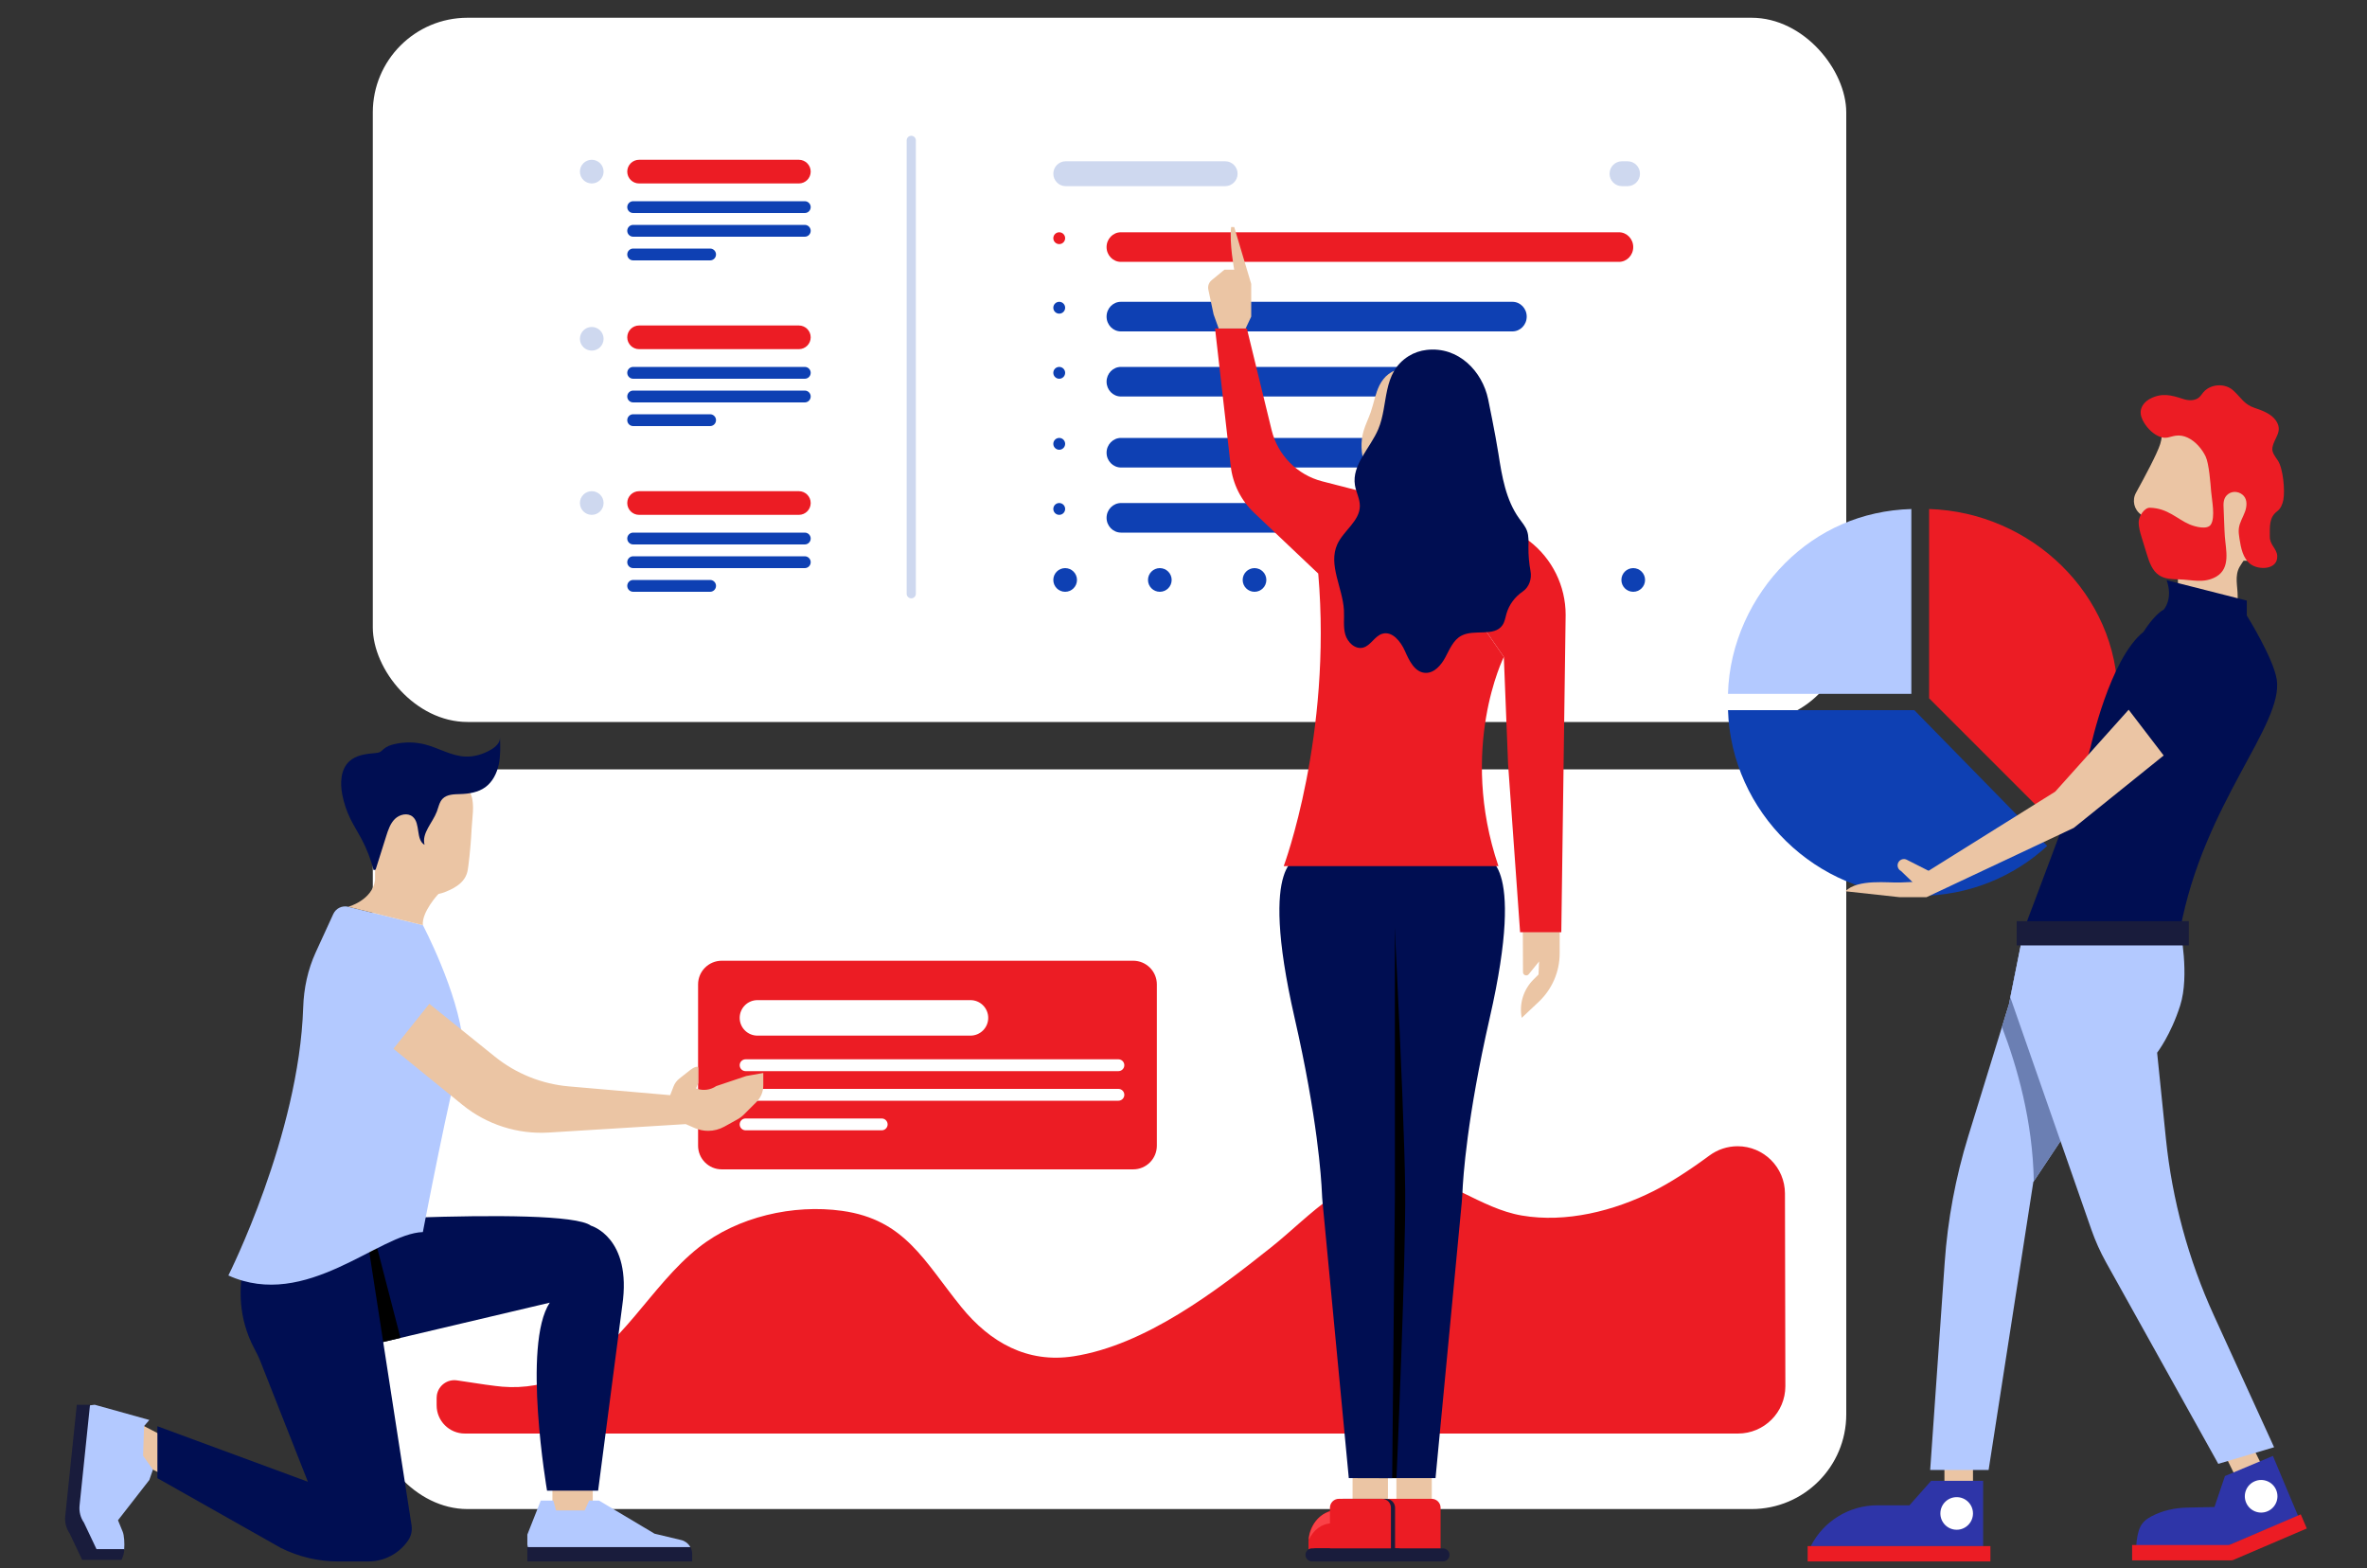 <?xml version="1.0" encoding="UTF-8"?>
<svg width="400px" height="265px" viewBox="0 0 400 265" version="1.1" xmlns="http://www.w3.org/2000/svg" xmlns:xlink="http://www.w3.org/1999/xlink">
    <rect x="0" y="0" width="400" height="265" fill="#333333" stroke="none"/>
    <!-- Generator: Sketch 52.3 (67297) - http://www.bohemiancoding.com/sketch -->
    <title>media plan </title>
    <desc>Created with Sketch.</desc>
    <g id="media-plan-" stroke="none" stroke-width="1" fill="none" fill-rule="evenodd">
        <g id="Group-121" transform="translate(11, 2)">
            <g id="Group-120">
                <g transform="translate(0, 0.25)">
                    <rect id="Rectangle" fill="#FFFFFF" x="52" y="0.75" width="249" height="119" rx="16"></rect>
                    <rect id="Rectangle-Copy-24" fill="#FFFFFF" x="52" y="127.75" width="249" height="125" rx="16"></rect>
                    <path d="M265,39.5 C265,40.88 263.92,42 262.588,42 L178.411,42 C177.08,42 176,40.88 176,39.5 C176,38.12 177.08,37 178.411,37 L262.588,37 C263.92,37 265,38.12 265,39.5" id="Fill-5" fill="#EC1C24"></path>
                    <path d="M169.104,29.208 L196.037,29.208 C197.199,29.208 198.141,28.266 198.141,27.104 L198.141,27.104 C198.141,25.942 197.199,25 196.037,25 L169.104,25 C167.942,25 167,25.942 167,27.104 L167,27.104 C167,28.266 167.942,29.208 169.104,29.208 Z" id="Fill-43" fill="#0E40B3" opacity="0.2"></path>
                    <path d="M263.104,29.208 L264.037,29.208 C265.199,29.208 266.141,28.266 266.141,27.104 L266.141,27.104 C266.141,25.942 265.199,25 264.037,25 L263.104,25 C261.942,25 261,25.942 261,27.104 L261,27.104 C261,28.266 261.942,29.208 263.104,29.208 Z" id="Fill-43-Copy-2" fill="#0E40B3" opacity="0.2"></path>
                    <path d="M247,51.25 C247,52.63 245.921,53.75 244.587,53.75 L178.41,53.75 C177.079,53.75 176,52.63 176,51.25 C176,49.87 177.079,48.75 178.41,48.75 L244.587,48.75 C245.921,48.75 247,49.87 247,51.25" id="Fill-7" fill="#0E40B3"></path>
                    <path d="M234,62.25 C234,63.63 232.915,64.75 231.574,64.75 L178.425,64.75 C177.085,64.75 176,63.63 176,62.25 C176,60.87 177.085,59.75 178.425,59.75 L231.574,59.75 C232.915,59.75 234,60.87 234,62.25" id="Fill-9" fill="#0E40B3"></path>
                    <path d="M223,74.25 C223,75.63 221.908,76.75 220.558,76.75 L178.442,76.75 C177.094,76.75 176,75.63 176,74.25 C176,72.869 177.094,71.75 178.442,71.75 L220.558,71.75 C221.908,71.75 223,72.869 223,74.25" id="Fill-11" fill="#0E40B3"></path>
                    <path d="M209,85.25 C209,86.63 207.903,87.75 206.548,87.75 L178.452,87.75 C177.098,87.75 176,86.63 176,85.25 C176,83.87 177.098,82.75 178.452,82.75 L206.548,82.75 C207.903,82.75 209,83.87 209,85.25" id="Fill-13" fill="#0E40B3"></path>
                    <path d="M169,38 C169,38.552 168.552,39 168.001,39 C167.449,39 167,38.552 167,38 C167,37.448 167.449,37 168.001,37 C168.552,37 169,37.448 169,38" id="Fill-15" fill="#EC1C24"></path>
                    <path d="M169,49.75 C169,50.303 168.552,50.75 168.001,50.75 C167.449,50.75 167,50.303 167,49.75 C167,49.198 167.449,48.75 168.001,48.75 C168.552,48.75 169,49.198 169,49.75" id="Fill-17" fill="#0E40B3"></path>
                    <path d="M169,60.75 C169,61.303 168.552,61.75 168.001,61.75 C167.449,61.75 167,61.303 167,60.75 C167,60.198 167.449,59.75 168.001,59.75 C168.552,59.75 169,60.198 169,60.75" id="Fill-19" fill="#0E40B3"></path>
                    <path d="M169,72.75 C169,73.303 168.552,73.75 168.001,73.75 C167.449,73.75 167,73.303 167,72.75 C167,72.198 167.449,71.75 168.001,71.75 C168.552,71.75 169,72.198 169,72.75" id="Fill-21" fill="#0E40B3"></path>
                    <path d="M169,83.75 C169,84.303 168.552,84.75 168.001,84.75 C167.449,84.75 167,84.303 167,83.75 C167,83.198 167.449,82.75 168.001,82.75 C168.552,82.75 169,83.198 169,83.75" id="Fill-23" fill="#0E40B3"></path>
                    <polygon id="Fill-25" fill="#F0F1FE" points="210.939 86.563 223.858 86.563 223.858 84.564 210.939 84.564"></polygon>
                    <polygon id="Fill-27" fill="#F0F1FE" points="223.951 75.025 236.869 75.025 236.869 73.026 223.951 73.026"></polygon>
                    <path d="M169,97.75 L169,97.75 C170.105,97.75 171,96.855 171,95.75 L171,95.75 C171,94.646 170.105,93.75 169,93.75 L169,93.75 C167.895,93.75 167,94.646 167,95.75 L167,95.75 C167,96.855 167.895,97.75 169,97.75 Z" id="Fill-31" fill="#0E40B3"></path>
                    <path d="M185,97.75 L185,97.75 C186.105,97.75 187,96.855 187,95.75 L187,95.75 C187,94.646 186.105,93.75 185,93.75 L185,93.75 C183.895,93.75 183,94.646 183,95.75 L183,95.75 C183,96.855 183.895,97.75 185,97.75 Z" id="Fill-32" fill="#0E40B3"></path>
                    <path d="M201,97.75 L201,97.75 C202.105,97.75 203,96.855 203,95.75 L203,95.75 C203,94.646 202.105,93.75 201,93.75 L201,93.75 C199.895,93.75 199,94.646 199,95.75 L199,95.75 C199,96.855 199.895,97.75 201,97.75 Z" id="Fill-33" fill="#0E40B3"></path>
                    <polygon id="Fill-34" fill="#F0F1FE" points="214.834 97.214 217.964 97.214 217.964 94.084 214.834 94.084"></polygon>
                    <polygon id="Fill-35" fill="#F0F1FE" points="230.91 97.214 234.042 97.214 234.042 94.084 230.91 94.084"></polygon>
                    <polygon id="Fill-36" fill="#F0F1FE" points="246.988 97.214 250.118 97.214 250.118 94.084 246.988 94.084"></polygon>
                    <path d="M265,97.75 L265,97.75 C266.105,97.75 267,96.855 267,95.75 L267,95.75 C267,94.646 266.105,93.75 265,93.75 L265,93.75 C263.895,93.75 263,94.646 263,95.75 L263,95.75 C263,96.855 263.895,97.75 265,97.75 Z" id="Fill-37" fill="#0E40B3"></path>
                    <path d="M89,28.75 L89,28.75 C90.105,28.75 91,27.855 91,26.75 L91,26.75 C91,25.646 90.105,24.75 89,24.75 L89,24.75 C87.895,24.75 87,25.646 87,26.75 L87,26.75 C87,27.855 87.895,28.75 89,28.75 Z" id="Fill-39" fill="#0E40B3" opacity="0.2"></path>
                    <path d="M89,57 L89,57 C90.105,57 91,56.105 91,55 L91,55 C91,53.895 90.105,53 89,53 L89,53 C87.895,53 87,53.895 87,55 L87,55 C87,56.105 87.895,57 89,57 Z" id="Fill-40" fill="#0E40B3" opacity="0.2"></path>
                    <path d="M89,84.75 L89,84.75 C90.105,84.75 91,83.855 91,82.75 L91,82.75 C91,81.646 90.105,80.75 89,80.75 L89,80.75 C87.895,80.75 87,81.646 87,82.75 L87,82.75 C87,83.855 87.895,84.75 89,84.75 Z" id="Fill-41" fill="#0E40B3" opacity="0.2"></path>
                    <path d="M142.994,98.857 L142.994,98.857 C143.423,98.857 143.771,98.509 143.771,98.08 L143.771,21.471 C143.771,21.042 143.423,20.694 142.994,20.694 L142.994,20.694 C142.565,20.694 142.217,21.042 142.217,21.471 L142.217,98.08 C142.217,98.509 142.565,98.857 142.994,98.857 Z" id="Fill-42" fill="#0E40B3" opacity="0.2"></path>
                    <path d="M97,28.75 L124,28.75 C125.105,28.75 126,27.855 126,26.75 L126,26.75 C126,25.646 125.105,24.75 124,24.75 L97,24.75 C95.895,24.75 95,25.646 95,26.75 L95,26.75 C95,27.855 95.895,28.75 97,28.75 Z" id="Fill-43" fill="#EC1C24"></path>
                    <path d="M96,33.75 L125,33.75 C125.552,33.75 126,33.303 126,32.75 L126,32.75 C126,32.198 125.552,31.75 125,31.75 L96,31.75 C95.448,31.75 95,32.198 95,32.75 L95,32.75 C95,33.303 95.448,33.75 96,33.75 Z" id="Fill-44" fill="#0E40B3"></path>
                    <path d="M96,37.75 L125,37.75 C125.552,37.75 126,37.303 126,36.75 L126,36.75 C126,36.198 125.552,35.75 125,35.75 L96,35.75 C95.448,35.75 95,36.198 95,36.75 L95,36.75 C95,37.303 95.448,37.75 96,37.75 Z" id="Fill-45" fill="#0E40B3"></path>
                    <path d="M96,41.75 L109,41.75 C109.552,41.75 110,41.303 110,40.75 L110,40.75 C110,40.198 109.552,39.75 109,39.75 L96,39.75 C95.448,39.75 95,40.198 95,40.75 L95,40.75 C95,41.303 95.448,41.75 96,41.75 Z" id="Fill-46" fill="#0E40B3"></path>
                    <path d="M97,56.75 L124,56.75 C125.105,56.75 126,55.855 126,54.75 L126,54.75 C126,53.646 125.105,52.75 124,52.75 L97,52.75 C95.895,52.75 95,53.646 95,54.75 L95,54.75 C95,55.855 95.895,56.75 97,56.75 Z" id="Fill-47" fill="#EC1C24"></path>
                    <path d="M96,61.75 L125,61.75 C125.552,61.75 126,61.303 126,60.75 L126,60.75 C126,60.198 125.552,59.75 125,59.75 L96,59.75 C95.448,59.75 95,60.198 95,60.75 L95,60.75 C95,61.303 95.448,61.75 96,61.75 Z" id="Fill-48" fill="#0E40B3"></path>
                    <path d="M96,65.75 L125,65.75 C125.552,65.75 126,65.303 126,64.75 L126,64.75 C126,64.198 125.552,63.75 125,63.75 L96,63.75 C95.448,63.75 95,64.198 95,64.75 L95,64.75 C95,65.303 95.448,65.75 96,65.75 Z" id="Fill-49" fill="#0E40B3"></path>
                    <path d="M96,69.75 L109,69.75 C109.552,69.75 110,69.303 110,68.75 L110,68.75 C110,68.198 109.552,67.75 109,67.75 L96,67.75 C95.448,67.75 95,68.198 95,68.75 L95,68.75 C95,69.303 95.448,69.75 96,69.75 Z" id="Fill-50" fill="#0E40B3"></path>
                    <path d="M97,84.75 L124,84.75 C125.105,84.75 126,83.855 126,82.75 L126,82.75 C126,81.646 125.105,80.75 124,80.75 L97,80.75 C95.895,80.75 95,81.646 95,82.75 L95,82.75 C95,83.855 95.895,84.75 97,84.75 Z" id="Fill-51" fill="#EC1C24"></path>
                    <path d="M96,89.75 L125,89.75 C125.552,89.75 126,89.303 126,88.75 L126,88.75 C126,88.198 125.552,87.75 125,87.75 L96,87.75 C95.448,87.75 95,88.198 95,88.75 L95,88.75 C95,89.303 95.448,89.75 96,89.75 Z" id="Fill-52" fill="#0E40B3"></path>
                    <path d="M96,93.75 L125,93.75 C125.552,93.75 126,93.303 126,92.75 L126,92.75 C126,92.198 125.552,91.75 125,91.75 L96,91.75 C95.448,91.75 95,92.198 95,92.75 L95,92.75 C95,93.303 95.448,93.75 96,93.75 Z" id="Fill-53" fill="#0E40B3"></path>
                    <path d="M96,97.75 L109,97.75 C109.552,97.75 110,97.303 110,96.75 L110,96.75 C110,96.198 109.552,95.75 109,95.75 L96,95.75 C95.448,95.75 95,96.198 95,96.75 L95,96.75 C95,97.303 95.448,97.75 96,97.75 Z" id="Fill-54" fill="#0E40B3"></path>
                    <path d="M290.709,231.972 L290.64,199.423 C290.63,195.005 287.041,191.431 282.623,191.44 C280.921,191.444 279.264,191.99 277.894,193 C274.308,195.642 271.16,197.645 268.45,199.009 C261.757,202.375 253.656,204.43 246.171,203.149 C239.145,201.946 233.429,196.56 226.216,196.067 C216.851,195.428 210.508,203.189 203.817,208.514 C194.426,215.991 182.514,225.061 170.417,226.937 C162.61,228.146 156.311,224.594 151.461,218.621 C145.176,210.88 141.965,203.847 131.308,202.359 C123.075,201.21 113.652,203.333 107.041,208.575 C98.875,215.05 94.001,225.69 84.624,230.155 C81.299,231.74 77.56,232.376 73.906,232.073 C72.655,231.969 70.104,231.614 66.252,231.01 L66.252,231.01 C64.616,230.753 63.08,231.871 62.823,233.508 C62.799,233.662 62.787,233.818 62.787,233.973 L62.787,235.222 C62.787,237.855 64.921,239.989 67.554,239.989 L282.709,239.989 C287.128,239.989 290.709,236.407 290.709,231.989 C290.709,231.983 290.709,231.978 290.709,231.972 Z" id="Fill-55" fill="#EC1C24"></path>
                    <path d="M110.969,195.348 L180.496,195.348 C182.705,195.348 184.496,193.557 184.496,191.348 L184.496,164.095 C184.496,161.886 182.705,160.095 180.496,160.095 L110.969,160.095 C108.76,160.095 106.969,161.886 106.969,164.095 L106.969,191.348 C106.969,193.557 108.76,195.348 110.969,195.348 Z" id="Fill-56" fill="#EC1C24"></path>
                    <path d="M117,172.75 L153,172.75 C154.657,172.75 156,171.407 156,169.75 L156,169.75 C156,168.093 154.657,166.75 153,166.75 L117,166.75 C115.343,166.75 114,168.093 114,169.75 L114,169.75 C114,171.407 115.343,172.75 117,172.75 Z" id="Fill-57" fill="#FFFFFF"></path>
                    <path d="M115,178.75 L178,178.75 C178.552,178.75 179,178.303 179,177.75 L179,177.75 C179,177.198 178.552,176.75 178,176.75 L115,176.75 C114.448,176.75 114,177.198 114,177.75 L114,177.75 C114,178.303 114.448,178.75 115,178.75 Z" id="Fill-58" fill="#FFFFFF"></path>
                    <path d="M115,183.75 L178,183.75 C178.552,183.75 179,183.303 179,182.75 L179,182.75 C179,182.198 178.552,181.75 178,181.75 L115,181.75 C114.448,181.75 114,182.198 114,182.75 L114,182.75 C114,183.303 114.448,183.75 115,183.75 Z" id="Fill-59" fill="#FFFFFF"></path>
                    <path d="M115,188.75 L138,188.75 C138.552,188.75 139,188.303 139,187.75 L139,187.75 C139,187.198 138.552,186.75 138,186.75 L115,186.75 C114.448,186.75 114,187.198 114,187.75 L114,187.75 C114,188.303 114.448,188.75 115,188.75 Z" id="Fill-60" fill="#FFFFFF"></path>
                    <polygon id="Fill-62" fill="#EBC5A4" points="82.355 254.491 89.167 254.491 89.167 244.43 82.355 244.43"></polygon>
                    <path d="M32.555,204.864 C32.555,204.864 84.021,201.232 88.864,204.864 C88.864,204.864 95.827,206.831 94.163,218.33 L90.075,249.648 L81.447,249.648 C81.447,249.648 77.208,224.988 81.902,217.875 L45.572,226.449 L32.555,204.864 Z" id="Fill-63" fill="#000E52"></path>
                    <path d="M80.387,251.314 L78.116,257.062 L78.116,258.75 L78.5,260.75 L105,260.75 L104.5,260.25 C104.5,259.79 105.84,259.451 105.613,259.079 C105.284,258.54 104.748,258.135 104.099,257.981 L99.612,256.911 L90.226,251.314 L88.562,251.314 L87.805,252.978 L82.961,252.978 L82.506,251.314 L80.387,251.314 Z" id="Fill-64" fill="#B3C9FF"></path>
                    <path d="M78.117,259.181 L78.117,261.601 L105.969,261.601 L105.969,260.346 C105.969,259.928 105.861,259.53 105.671,259.181 L78.117,259.181 Z" id="Fill-65" fill="#191C3C"></path>
                    <polygon id="Fill-66" fill="#EBC5A4" points="18.326 241.328 11.363 237.696 11.363 244.353 18.326 247.833"></polygon>
                    <path d="M51.476,203.736 L35.582,204.864 C35.582,204.864 34.954,205.938 34.284,207.729 L45.573,226.449 L56.678,223.828 L51.476,203.736 Z" id="Fill-67" fill="#000000"></path>
                    <path d="M32.555,204.864 C32.555,204.864 26.447,215.226 31.98,225.639 C32.342,226.323 32.697,227.011 32.98,227.729 L41.031,248.136 L15.601,238.755 L15.601,247.531 L36.46,259.318 C39.466,260.819 42.781,261.602 46.142,261.602 L51.256,261.602 C53.949,261.602 56.468,260.267 57.979,258.037 C58.469,257.313 58.675,256.432 58.556,255.564 L50.719,204.864 L32.555,204.864 Z" id="Fill-68" fill="#000E52"></path>
                    <path d="M14.239,237.697 L5.006,235.123 L4,235.25 L1.5,252.75 C1.394,253.769 2.085,254.907 2.667,255.75 L3.5,259.25 L8,260.25 L9,260.25 C9.108,259.969 9.948,260.054 9.986,259.571 C10.07,258.514 9.987,257.197 9.737,256.587 L8.941,254.642 L14.239,247.833 L14.844,246.094 L13.18,243.748 L13.349,238.731 L14.239,237.697 Z" id="Fill-69" fill="#B3C9FF"></path>
                    <path d="M5.308,259.52 L3.184,255.042 C2.601,254.198 2.339,253.173 2.445,252.153 L4.212,235.124 L1.978,235.124 L0.023,253.969 C-0.083,254.989 0.18,256.014 0.762,256.858 L2.886,261.336 L9.547,261.336 L9.767,260.765 C9.921,260.364 9.993,259.942 10.004,259.52 L5.308,259.52 Z" id="Fill-70" fill="#191C3C"></path>
                    <path d="M27.592,213.277 C27.592,213.277 39.544,189.588 40.236,167.985 C40.339,164.77 41.012,161.598 42.353,158.674 L45.324,152.197 C45.764,151.235 46.827,150.722 47.855,150.975 L60.46,154.079 C60.46,154.079 66.415,165.367 67.248,173.908 C67.311,174.541 67.215,175.176 67.005,175.777 C65.279,180.726 60.46,205.944 60.46,205.944 C53.045,206.181 40.762,219.235 27.592,213.277" id="Fill-71" fill="#B3C9FF"></path>
                    <path d="M66.789,147.009 C66.087,147.644 65.187,148.087 64.322,148.439 C62.533,149.17 60.916,148.99 59,148.99 L52.381,148.99 L52.381,144.767 C52.381,142.073 52.25,140.356 50.881,137.938 C50.399,137.085 49.841,136.249 49.65,135.289 C49.304,133.571 50.185,131.867 51.039,130.333 C51.622,129.288 52.12,127.654 53.224,127.308 C53.735,127.149 54.559,127.308 55.093,127.308 L61.792,127.308 C64.687,127.308 67.597,129.408 68.628,132.13 C69.228,133.715 68.787,136.031 68.706,137.691 C68.601,139.815 68.415,141.937 68.15,144.05 C68.089,144.526 68.024,145.006 67.861,145.459 C67.636,146.079 67.256,146.587 66.789,147.009" id="Fill-72" fill="#EBC5A4"></path>
                    <path d="M47.855,150.975 C47.855,150.975 51.938,149.876 52.382,146.447 L63.076,146.447 L63.076,148.819 C63.076,148.819 60.237,151.867 60.46,154.08 L47.855,150.975 Z" id="Fill-73" fill="#EBC5A4"></path>
                    <path d="M73.492,122.393 C73.516,123.295 72.722,123.995 71.94,124.446 C70.631,125.202 69.125,125.662 67.613,125.595 C65.258,125.488 63.15,124.151 60.869,123.557 C59.169,123.115 57.359,123.092 55.649,123.495 C55.025,123.642 54.398,123.851 53.906,124.26 C53.668,124.458 53.461,124.7 53.184,124.836 C52.937,124.956 52.657,124.981 52.385,125.003 C50.836,125.136 49.172,125.344 48.031,126.397 C46.547,127.763 46.46,130.082 46.849,132.061 C47.125,133.469 47.588,134.843 48.22,136.133 C48.772,137.257 49.45,138.316 50.042,139.421 C50.951,141.118 51.656,142.926 52.136,144.791 L52.478,144.701 C53.071,142.818 53.666,140.937 54.259,139.054 C54.591,138.001 54.951,136.9 55.742,136.128 C56.533,135.356 57.897,135.047 58.742,135.76 C60.1,136.902 59.216,139.61 60.745,140.51 C60.226,138.528 62.103,136.8 62.827,134.882 C63.106,134.144 63.236,133.307 63.781,132.737 C64.531,131.954 65.756,131.965 66.84,131.93 C68.3,131.884 69.816,131.634 71,130.78 C72.235,129.888 72.965,128.431 73.281,126.942 C73.599,125.453 73.547,123.914 73.492,122.393" id="Fill-74" fill="#000E52"></path>
                    <path d="M55.466,174.953 L67.152,184.447 C71.255,187.781 76.462,189.45 81.74,189.127 L104.877,187.702 L106.427,188.376 C107.134,188.681 107.897,188.84 108.667,188.84 C109.621,188.84 110.559,188.597 111.393,188.136 L113.608,186.91 C114.019,186.683 114.396,186.4 114.728,186.067 L116.833,183.966 C117.573,183.228 117.988,182.227 117.988,181.183 L117.988,179.061 L115.11,179.574 L110.042,181.275 C109.099,181.916 107.912,182.088 106.825,181.74 L106.625,181.677 L107,180.75 L107,178.25 C107,177.75 106.175,178.139 105.67,178.538 L103.799,180.015 C103.36,180.361 103.023,180.819 102.821,181.339 L102.255,182.812 L85.141,181.329 C80.563,180.931 76.206,179.179 72.626,176.297 L61.527,167.359 L55.466,174.953 Z" id="Fill-75" fill="#EBC5A4"></path>
                    <path d="M63.077,165.419 L54.581,176.063 L47.967,170.789 C45.026,168.443 44.545,164.16 46.89,161.219 C49.237,158.28 53.522,157.799 56.463,160.145 L63.077,165.419 Z" id="Fill-76" fill="#B3C9FF"></path>
                    <path d="M337.24,137.99 L315,115.75 L315,83.765 C332.257,84.286 346.881,98.214 346.881,115.562 C346.881,115.593 346.877,115.623 346.877,115.655 C346.853,124.094 342.676,132.244 337.24,137.99 Z" id="Path" fill="#EC1C24"></path>
                    <path d="M312,115 L281.011,115 C281.238,106.454 285.047,98.513 290.682,92.895 C296.257,87.338 303.589,84.009 312,83.765 L312,115 Z" id="Path" fill="#B3C9FF"></path>
                    <path d="M334.959,140.697 C329.257,145.933 321.652,149.13 313.297,149.13 C295.943,149.13 281.554,134.982 281.016,117.75 L312.5,117.75 L334.959,140.697 Z" id="Path" fill="#0E40B3"></path>
                    <polygon id="Fill-80" fill="#EBC5A4" points="317.592 249.703 322.416 249.703 322.416 244.425 317.592 244.425"></polygon>
                    <polygon id="Fill-81" fill="#EBC5A4" points="371.406 245.729 367.079 247.857 364.748 243.119 369.075 240.99"></polygon>
                    <path d="M357.436,154.786 L349.399,172.231 L332.612,197.481 L325.056,246.145 L315.181,246.145 L317.635,211.073 C318.14,203.851 319.472,196.711 321.604,189.793 L328.502,167.411 L331.026,154.786 L357.436,154.786 Z" id="Fill-82" fill="#B3C9FF"></path>
                    <path d="M352.511,165.478 L329.591,161.96 L328.501,167.411 L327.307,171.286 C329.869,177.938 332.515,187.195 332.694,197.361 L349.398,172.231 L352.511,165.478 Z" id="Fill-83" fill="#6B7FB3"></path>
                    <path d="M367.145,101.645 L357.043,101.645 L357.043,89.938 C358.055,89.938 368.395,89.71 368.425,89.991 C368.465,90.329 368.606,90.651 368.633,90.99 C368.713,91.947 367.927,92.717 367.46,93.553 C366.602,95.086 367.145,96.823 367.145,98.475 L367.145,101.645 Z" id="Fill-84" fill="#EBC5A4"></path>
                    <path d="M355.14,95.792 L368.689,99.235 L368.689,101.761 C368.689,101.761 373.159,108.915 373.742,112.548 C374.971,120.203 361.39,133.515 357.436,154.786 L331.027,154.786 C331.027,154.786 341.591,127.011 342.281,124.026 C342.281,124.026 345.496,109.105 351.237,104.515 C351.237,104.515 353.032,101.608 354.641,100.767 C354.641,100.767 356.288,99.005 355.14,95.792" id="Fill-85" fill="#000E52"></path>
                    <path d="M355.554,126.607 L347.74,116.398 L357.227,109.143 C359.373,107.502 362.447,107.91 364.09,110.056 L365.956,112.492 C367.599,114.638 367.19,117.709 365.043,119.352 L355.554,126.607 Z" id="Fill-86" fill="#000E52"></path>
                    <path d="M314.569,149.353 L339.448,137.646 L354.64,125.413 L348.721,117.679 L336.309,131.524 L313.764,145.609 L314.646,146.675 L310.105,146.875 C308.164,146.96 302.933,146.216 300.866,148.358 L309.975,149.353 L314.569,149.353 Z" id="Fill-87" fill="#EBC5A4"></path>
                    <path d="M357.436,154.786 C357.436,154.786 359.044,162.591 357.436,167.64 C355.829,172.691 353.533,175.635 353.533,175.635 L355.016,190.153 C356.071,200.492 358.813,210.591 363.132,220.046 L373.298,242.304 L363.868,245.112 L344.907,211.072 C343.923,209.303 343.093,207.455 342.427,205.546 L328.726,166.292 L331.026,154.786 L357.436,154.786 Z" id="Fill-88" fill="#B3C9FF"></path>
                    <path d="M371.138,92.502 L356.539,92.502 C354.247,92.502 352.388,90.644 352.388,88.353 L350.814,84.701 C349.629,83.87 349.261,82.286 349.96,81.021 C351.37,78.468 353.544,74.416 354.054,72.784 C355.226,69.034 352.388,67.711 352.388,67.711 L371.138,67.711 L371.138,92.502 Z" id="Fill-89" fill="#EBC5A4"></path>
                    <polygon id="Fill-90" fill="#191C3C" points="329.801 157.507 358.891 157.507 358.891 153.408 329.801 153.408"></polygon>
                    <path d="M313.277,147.847 L310.261,144.935 C309.735,144.668 309.524,144.027 309.791,143.5 C310.056,142.974 310.7,142.763 311.227,143.03 L315.162,145.023 C315.69,145.29 315.899,145.934 315.634,146.459 C315.365,146.986 313.804,148.113 313.277,147.847" id="Fill-91" fill="#EBC5A4"></path>
                    <path d="M324.132,247.975 L315.345,247.975 L311.681,252.114 L306.249,252.114 C301.503,252.114 297.159,254.779 295.009,259.009 L324.132,259.009 L324.132,247.975 Z" id="Fill-92" fill="#2E35A8"></path>
                    <path d="M322.415,253.491 C322.415,255.012 321.181,256.247 319.659,256.247 C318.136,256.247 316.904,255.012 316.904,253.491 C316.904,251.969 318.136,250.736 319.659,250.736 C321.181,250.736 322.415,251.969 322.415,253.491" id="Fill-93" fill="#FFFFFF"></path>
                    <polygon id="Fill-94" fill="#EC1C24" points="294.477 261.602 325.362 261.602 325.362 259.009 294.477 259.009"></polygon>
                    <path d="M373.1,243.774 L364.995,247.171 L363.22,252.405 L358.58,252.503 C356.508,252.546 354.443,252.998 352.608,253.962 C350.827,254.899 350.216,255.953 349.978,259.206 L364.832,259.206 L377.369,253.948 L373.1,243.774 Z" id="Fill-95" fill="#2E35A8"></path>
                    <path d="M373.651,249.524 C374.24,250.928 373.579,252.543 372.175,253.131 C370.772,253.72 369.156,253.058 368.568,251.656 C367.979,250.253 368.64,248.638 370.045,248.05 C371.447,247.461 373.063,248.122 373.651,249.524" id="Fill-96" fill="#FFFFFF"></path>
                    <polygon id="Fill-97" fill="#EC1C24" points="349.307 261.42 366.24 261.42 366.24 258.827 349.307 258.827"></polygon>
                    <polygon id="Fill-98" fill="#EC1C24" points="378.826 256.029 366.235 261.42 365.214 259.036 377.805 253.646"></polygon>
                    <path d="M352.299,83.547 C355.319,83.613 356.914,85.47 359.008,86.361 C360.002,86.782 362.004,87.299 362.602,86.403 C363.405,85.198 362.778,82.227 362.662,80.81 C362.553,79.479 362.307,76.1 361.734,74.894 C361.134,73.633 360.023,72.32 358.692,71.702 C358.053,71.405 357.362,71.269 356.651,71.377 C355.611,71.533 355.12,71.958 354.017,71.557 C352.91,71.154 351.94,70.177 351.338,69.193 C350.969,68.591 350.685,67.896 350.762,67.194 C350.862,66.304 351.538,65.559 352.33,65.139 C354.303,64.092 355.907,64.498 357.885,65.155 C358.802,65.461 359.914,65.524 360.64,64.883 C360.906,64.647 361.095,64.337 361.323,64.064 C362.534,62.61 364.995,62.446 366.391,63.723 C367.809,65.022 368.207,66.081 370.077,66.704 C371.304,67.112 372.831,67.683 373.593,68.798 C374.869,70.66 373.333,71.642 373.018,73.384 C372.873,74.188 373.491,74.901 373.943,75.583 C374.825,76.918 375.164,80.642 374.863,82.215 C374.722,82.954 374.415,83.703 373.814,84.154 C372.417,85.198 372.588,86.77 372.576,88.444 C372.567,89.835 373.775,90.467 373.831,91.701 C373.936,94.047 370.711,94.132 369.309,93.071 C368.031,92.102 367.694,90.356 367.448,88.771 C367.361,88.203 367.273,87.627 367.34,87.057 C367.458,86.048 368.042,85.163 368.389,84.208 C368.683,83.397 368.806,82.275 368.192,81.57 C367.553,80.836 366.426,80.635 365.616,81.182 C364.645,81.837 364.727,82.891 364.777,83.845 C364.857,85.322 364.868,86.895 364.977,88.407 C365.145,90.68 365.989,93.722 363.546,95.18 C361.408,96.402 359.454,95.695 357.141,95.649 C356.024,95.626 354.842,95.586 353.902,94.982 C352.705,94.213 352.206,92.741 351.787,91.379 C351.502,90.451 351.218,89.523 350.931,88.595 C350.663,87.717 350.39,86.819 350.42,85.902 C350.449,84.984 351.382,83.527 352.299,83.547" id="Fill-99" fill="#EC1C24"></path>
                    <polygon id="Fill-100" fill="#EBC5A4" points="224.979 252.422 230.956 252.422 230.956 244.209 224.979 244.209"></polygon>
                    <path d="M223.005,253.075 C220.709,253.075 218.839,255.196 218.569,257.922 C219.348,256.285 220.779,255.172 222.435,255.172 L229.089,255.172 L229.658,253.075 L223.005,253.075 Z" id="Fill-101" fill="#E66333"></path>
                    <path d="M232.445,260.497 L222.138,260.497 L222.138,252.531 C222.138,251.695 222.814,251.02 223.65,251.02 L230.934,251.02 C231.77,251.02 232.445,251.695 232.445,252.531 L232.445,260.497 Z" id="Fill-102" fill="#EC1C24"></path>
                    <path d="M232.844,261.602 L219.109,261.602 C218.498,261.602 218.003,261.107 218.003,260.497 C218.003,259.885 218.498,259.392 219.109,259.392 L232.844,259.392 C233.455,259.392 233.949,259.885 233.949,260.497 C233.949,261.107 233.455,261.602 232.844,261.602" id="Fill-103" fill="#191C3C"></path>
                    <polygon id="Fill-104" fill="#EBC5A4" points="217.571 252.422 223.55 252.422 223.55 244.209 217.571 244.209"></polygon>
                    <path d="M239.775,142.638 C239.775,142.638 247.053,142.164 240.752,169.746 C236.892,186.641 236.24,196.765 236.132,199.359 C236.108,199.893 236.074,200.413 236.022,200.946 L231.59,247.524 L222.062,247.524 L223.803,199.783 L223.803,137.144 L239.775,142.638 Z" id="Fill-105" fill="#000E52"></path>
                    <path d="M210.217,142.638 C210.217,142.638 202.937,142.164 209.239,169.746 C213.099,186.641 213.751,196.765 213.858,199.359 C213.882,199.893 213.917,200.413 213.969,200.946 L218.401,247.524 L224.996,247.524 C224.996,247.524 226.589,210.744 226.462,198.806 C226.297,183.148 223.803,137.144 223.803,137.144 L210.217,142.638 Z" id="Fill-106" fill="#000000"></path>
                    <path d="M208.75,142.638 C208.75,142.638 201.471,142.164 207.774,169.746 C211.634,186.641 212.285,196.765 212.393,199.359 C212.415,199.893 212.45,200.413 212.503,200.946 L216.935,247.524 L224.264,247.524 L224.722,199.783 L224.722,137.144 L208.75,142.638 Z" id="Fill-107" fill="#000E52"></path>
                    <path d="M252.571,154.269 L252.571,158.839 C252.571,161.941 251.29,164.908 249.032,167.037 L246.158,169.745 C245.699,167.398 246.439,164.977 248.131,163.285 L248.998,162.419 L249.092,160.216 L247.376,162.332 C247.072,162.778 246.374,162.566 246.372,162.026 L246.341,154.269 L252.571,154.269 Z" id="Fill-108" fill="#EBC5A4"></path>
                    <path d="M220.475,81.151 L212.442,79.084 C208.211,77.993 204.926,74.665 203.892,70.424 L199.707,53.259 L194.334,53.259 L196.98,76.505 C197.321,79.506 198.71,82.29 200.904,84.371 L217.542,100.146 L220.475,81.151 Z" id="Fill-109" fill="#EC1C24"></path>
                    <path d="M243.134,85.861 L247.464,89.2 C251.321,92.177 253.579,96.772 253.579,101.642 L252.845,155.277 L245.883,155.277 L243.853,126.902 L243.134,108.754 L236.171,98.681 L243.134,85.861 Z" id="Fill-110" fill="#EC1C24"></path>
                    <path d="M243.134,108.755 C243.134,108.755 235.438,124.14 242.218,144.104 L205.937,144.104 C205.937,144.104 214.123,122.169 211.771,94.674 L236.171,98.682 L243.134,108.755 Z" id="Fill-111" fill="#EC1C24"></path>
                    <path d="M226.414,59.941 L225.844,60.204 C224.24,60.13 222.851,61.399 222.131,62.832 C221.409,64.265 221.166,65.886 220.638,67.402 C220.266,68.465 219.756,69.479 219.437,70.561 C218.35,74.24 219.819,78.527 222.931,80.771 C223.296,81.035 223.773,81.279 224.174,81.076 C224.389,80.968 224.525,80.754 224.654,80.552 L227.358,76.227 C228.227,74.836 229.109,73.42 229.529,71.834 C230.604,67.766 228.474,63.61 226.414,59.941" id="Fill-112" fill="#EBC5A4"></path>
                    <path d="M247.292,90.257 C247.302,89.314 247.374,88.341 247.052,87.454 C246.768,86.669 246.204,86.024 245.716,85.345 C243.472,82.214 242.816,78.252 242.223,74.444 C241.703,71.106 240.484,65.221 240.484,65.221 C239.501,60.503 235.481,56.263 230.098,56.877 C229.024,56.998 227.97,57.351 227.052,57.924 C222.488,60.777 223.678,66.081 221.925,70.249 C220.571,73.473 217.416,76.284 217.972,79.737 C218.165,80.929 218.812,82.045 218.803,83.252 C218.788,85.804 216.04,87.411 214.987,89.734 C213.423,93.186 215.897,97.062 216.111,100.845 C216.189,102.222 215.966,103.634 216.339,104.96 C216.714,106.287 217.999,107.524 219.336,107.186 C220.648,106.855 221.294,105.232 222.592,104.844 C224.276,104.341 225.706,106.143 226.418,107.749 C227.13,109.355 228.035,111.301 229.786,111.445 C231.321,111.573 232.531,110.172 233.255,108.812 C233.979,107.453 234.605,105.887 235.966,105.167 C238.152,104.013 241.533,105.419 242.914,103.371 C243.298,102.801 243.395,102.093 243.585,101.432 C244.019,99.927 245.014,98.601 246.308,97.718 C247.431,96.953 247.887,95.558 247.639,94.222 C247.396,92.916 247.28,91.585 247.292,90.257" id="Fill-113" fill="#000E52"></path>
                    <path d="M194.09,50.887 L193.198,46.695 C193.07,46.1 193.287,45.482 193.759,45.094 L195.923,43.316 L197.569,43.316 C197.569,43.316 196.718,38.79 197.051,36.113 L197.569,36.113 L200.443,45.725 L200.443,51.254 L199.497,53.26 L194.946,53.26 L194.09,50.887 Z" id="Fill-114" fill="#EBC5A4"></path>
                    <path d="M221.267,260.497 L210.125,260.497 L210.125,258.247 C210.125,255.208 212.59,252.742 215.632,252.742 L221.267,252.742 L221.267,260.497 Z" id="Fill-115" fill="#EC1C24"></path>
                    <path d="M214.614,253.075 C212.318,253.075 210.448,255.196 210.178,257.922 C210.957,256.285 212.388,255.172 214.044,255.172 L220.698,255.172 L221.267,253.075 L214.614,253.075 Z" id="Fill-116" fill="#FA4147"></path>
                    <path d="M225.152,259.392 L224.754,259.392 L224.754,252.531 C224.754,251.695 224.077,251.02 223.242,251.02 L215.959,251.02 C215.122,251.02 214.447,251.695 214.447,252.531 L214.447,259.392 L211.418,259.392 C210.806,259.392 210.311,259.886 210.311,260.497 C210.311,261.108 210.806,261.602 211.418,261.602 L225.152,261.602 C225.764,261.602 226.257,261.108 226.257,260.497 C226.257,259.886 225.764,259.392 225.152,259.392" id="Fill-117" fill="#191C3C"></path>
                    <path d="M224.054,260.497 L213.747,260.497 L213.747,252.531 C213.747,251.695 214.423,251.02 215.259,251.02 L222.543,251.02 C223.379,251.02 224.054,251.695 224.054,252.531 L224.054,260.497 Z" id="Fill-118" fill="#EC1C24"></path>
                    <path d="M224.453,261.602 L210.718,261.602 C210.107,261.602 209.612,261.107 209.612,260.497 C209.612,259.885 210.107,259.392 210.718,259.392 L224.453,259.392 C225.064,259.392 225.558,259.885 225.558,260.497 C225.558,261.107 225.064,261.602 224.453,261.602" id="Fill-119" fill="#191C3C"></path>
                </g>
            </g>
        </g>
    </g>
</svg>